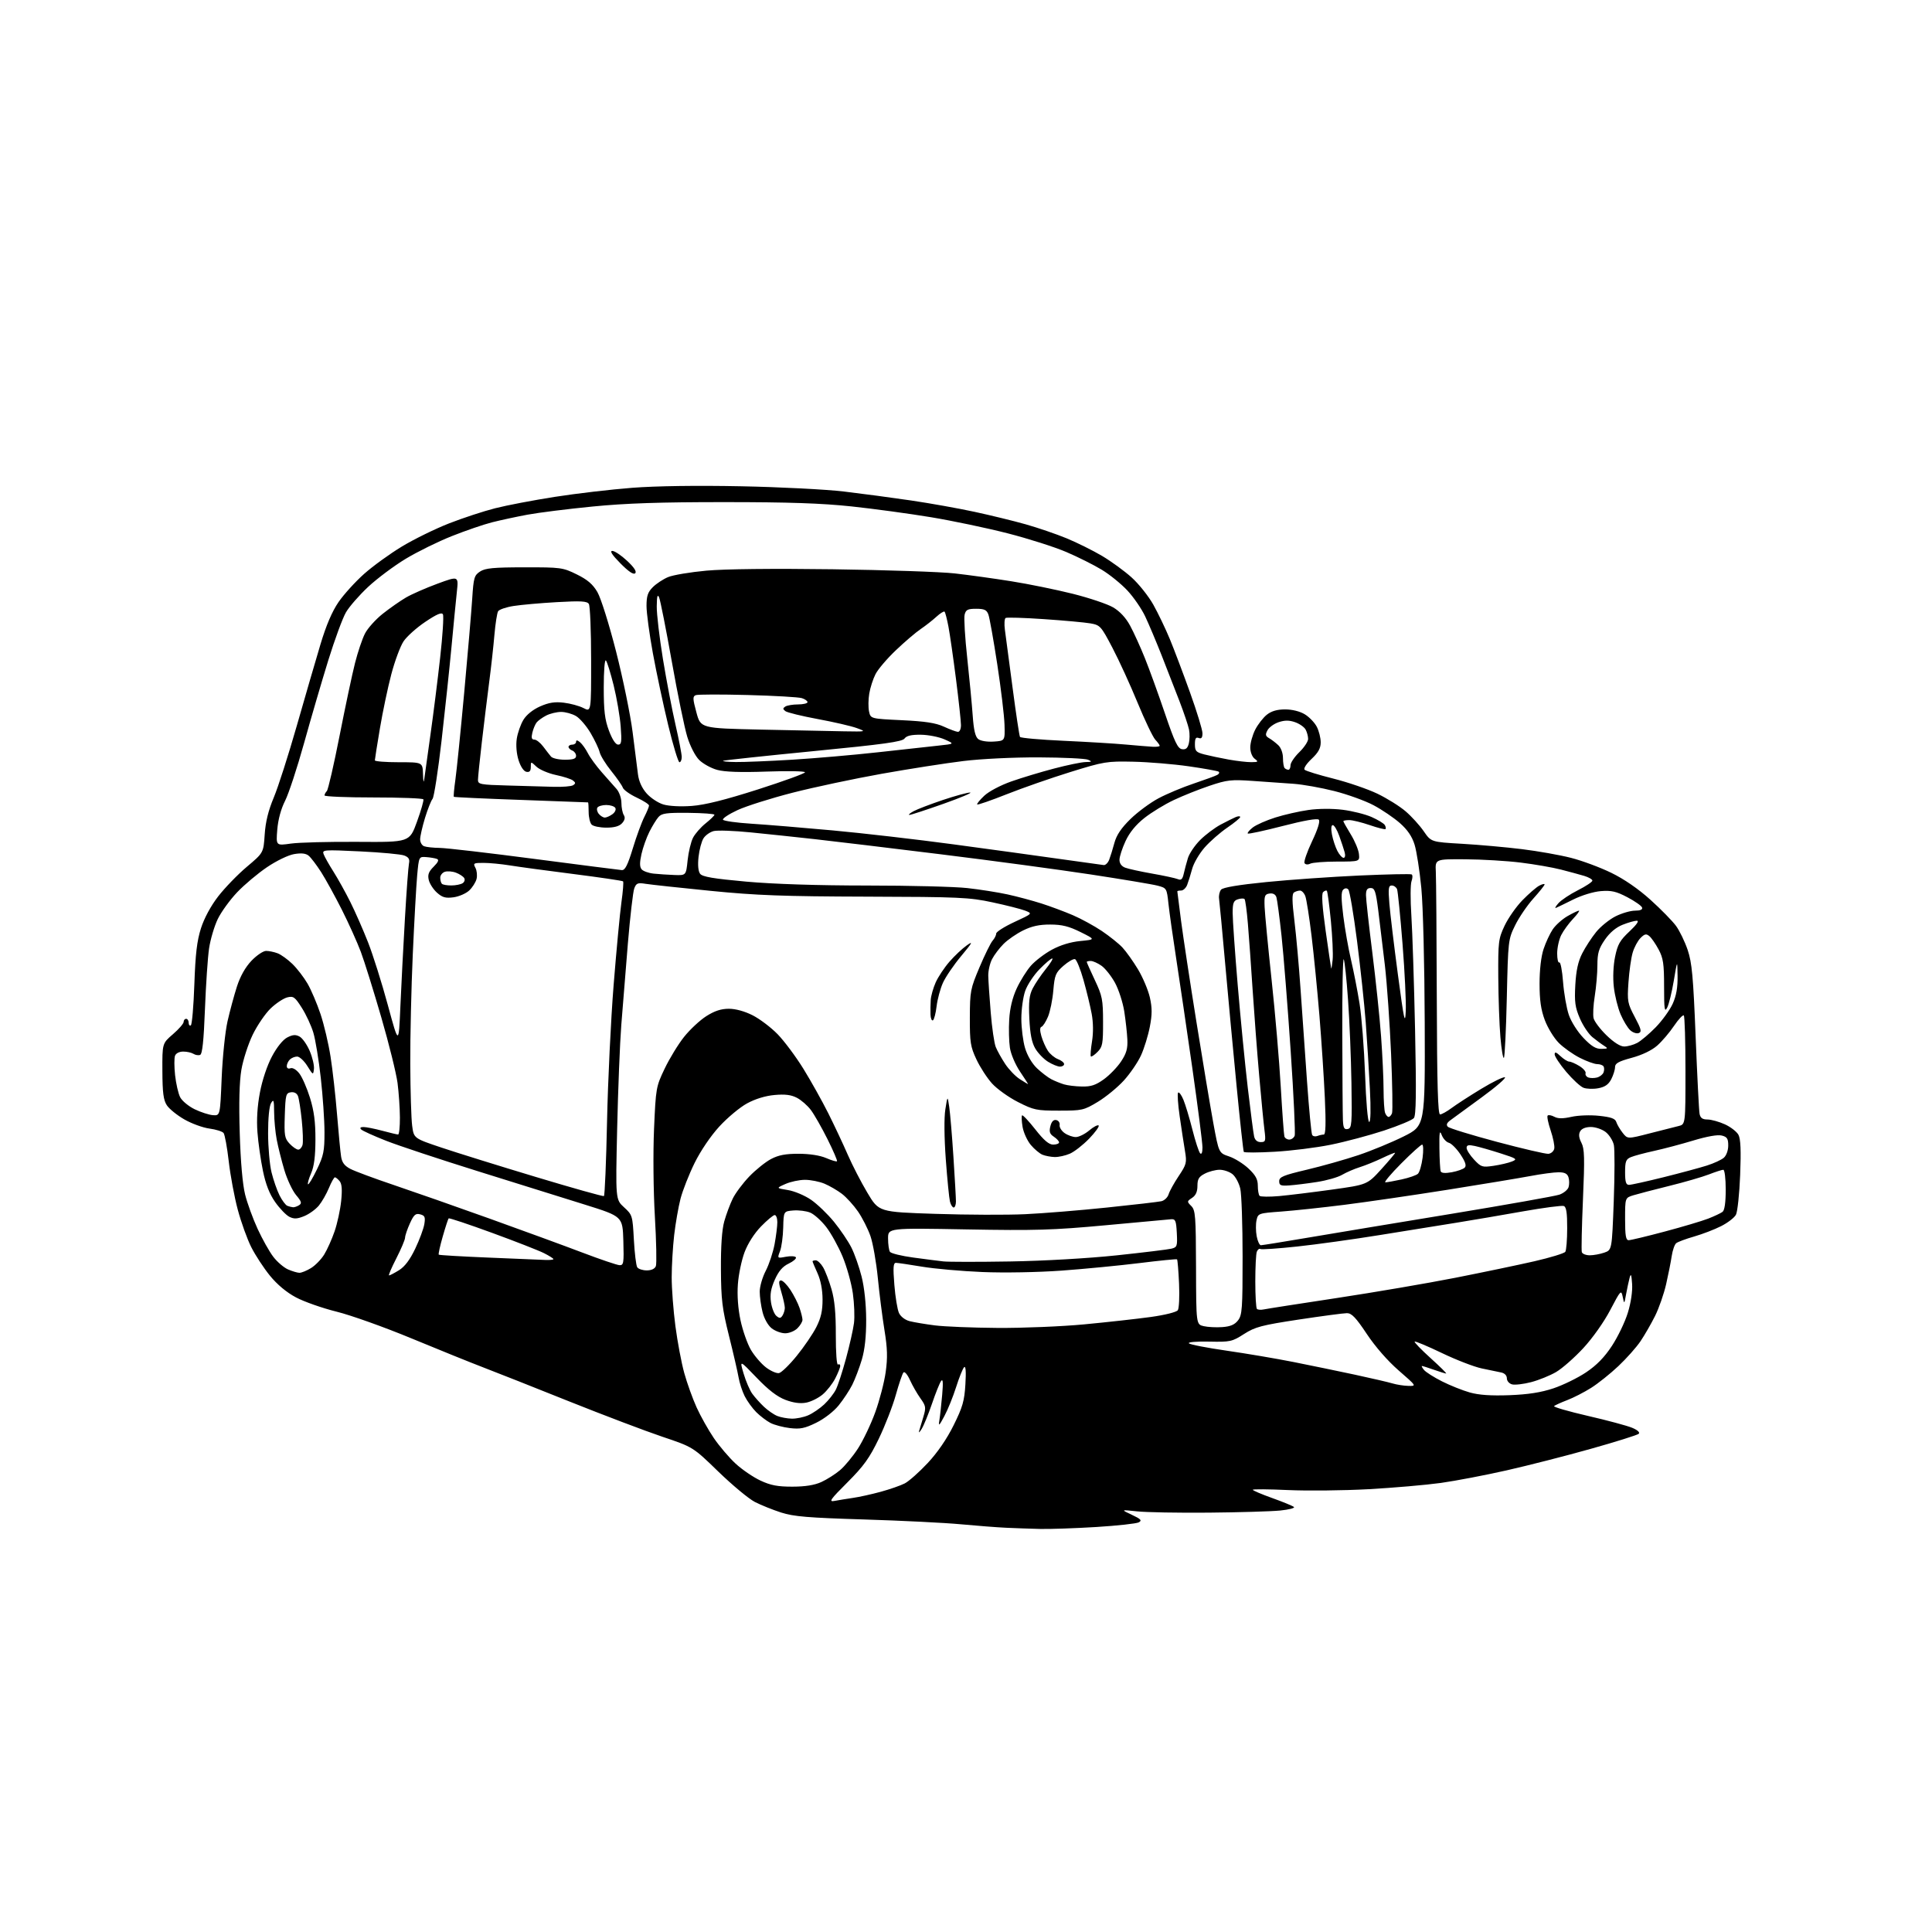<?xml version="1.0" encoding="UTF-8" standalone="no"?>
<svg 
  version="1.1" 
  xmlns="http://www.w3.org/2000/svg" 
  xmlns:xlink="http://www.w3.org/1999/xlink" 
  xmlns:svg="http://www.w3.org/2000/svg"
  xmlns:rdf="http://www.w3.org/1999/02/22-rdf-syntax-ns#"
  xmlns:cc="http://creativecommons.org/ns#"
  xmlns:dc="http://purl.org/dc/elements/1.1/"
  viewBox="0 0 768 768"
  width="768"
  height="768"
>
<style>svg {background-color: white; }</style>"
<path stroke="none" fill="black" fill-rule="evenodd" d="M413.50,607.78C409.65,607.69 403.57,607.48 400.00,607.31C396.43,607.15 388.32,606.52 382.00,605.93C375.68,605.33 358.35,604.47 343.50,604.01C321.12,603.33 315.47,602.85 310.50,601.25C307.20,600.19 302.51,598.30 300.07,597.05C297.64,595.80 291.12,590.38 285.57,585.01C275.50,575.23 275.50,575.23 263.28,571.12C256.57,568.86 239.92,562.54 226.28,557.09C212.65,551.63 197.33,545.56 192.22,543.61C187.12,541.66 174.19,536.43 163.49,532.00C152.79,527.56 139.41,522.79 133.77,521.40C128.13,520.00 120.87,517.45 117.65,515.73C113.90,513.74 110.18,510.63 107.31,507.11C104.85,504.09 101.51,498.99 99.89,495.78C98.27,492.58 95.86,485.87 94.52,480.88C93.18,475.89 91.57,467.23 90.93,461.65C90.29,456.07 89.36,450.99 88.87,450.38C88.37,449.76 85.84,448.97 83.23,448.62C80.63,448.27 76.14,446.63 73.27,444.98C70.39,443.33 67.26,440.80 66.32,439.36C64.97,437.30 64.59,434.39 64.55,425.75C64.50,414.77 64.50,414.77 68.75,411.11C71.09,409.09 73.00,406.90 73.00,406.22C73.00,405.55 73.45,405.00 74.00,405.00C74.55,405.00 75.00,405.70 75.00,406.56C75.00,407.42 75.39,407.88 75.86,407.59C76.33,407.30 76.96,399.96 77.26,391.28C77.68,379.20 78.30,373.98 79.89,369.00C81.17,365.00 83.80,360.12 86.74,356.32C89.36,352.93 94.48,347.64 98.12,344.57C104.74,338.99 104.74,338.99 105.22,331.74C105.55,326.72 106.66,322.20 108.84,317.00C110.57,312.88 114.68,300.05 117.98,288.50C121.28,276.95 125.51,262.40 127.38,256.17C129.67,248.53 132.02,243.04 134.59,239.31C136.68,236.27 141.25,231.24 144.73,228.14C148.21,225.04 154.99,220.13 159.78,217.24C164.58,214.34 173.00,210.21 178.50,208.06C184.00,205.91 192.25,203.20 196.83,202.04C201.40,200.87 212.11,198.83 220.62,197.50C229.12,196.17 242.93,194.55 251.29,193.91C260.75,193.18 277.09,192.95 294.50,193.30C309.90,193.60 328.35,194.54 335.50,195.39C342.65,196.24 354.66,197.84 362.19,198.95C369.71,200.06 381.06,202.09 387.40,203.46C393.75,204.83 402.89,207.06 407.72,208.42C412.55,209.79 419.88,212.29 424.00,213.99C428.12,215.69 434.46,218.84 438.08,220.98C441.70,223.13 446.99,226.98 449.83,229.54C452.68,232.10 456.57,236.99 458.48,240.40C460.39,243.81 463.33,249.95 465.03,254.05C466.72,258.15 470.33,267.69 473.05,275.27C475.77,282.84 478.00,290.13 478.00,291.48C478.00,293.25 477.58,293.78 476.50,293.36C475.37,292.93 475.00,293.54 475.00,295.85C475.00,298.56 475.44,299.04 478.75,299.90C480.81,300.43 485.17,301.35 488.43,301.94C491.70,302.52 495.75,302.99 497.43,302.97C500.20,302.94 500.33,302.81 498.75,301.61C497.73,300.83 497.00,298.96 497.00,297.10C497.00,295.35 497.89,292.18 498.97,290.05C500.06,287.93 502.14,285.25 503.61,284.09C505.44,282.65 507.71,282.00 510.88,282.00C513.70,282.01 516.75,282.77 518.70,283.96C520.46,285.03 522.60,287.26 523.45,288.91C524.30,290.55 525.00,293.33 525.00,295.08C525.00,297.45 524.06,299.15 521.36,301.69C519.27,303.67 518.10,305.49 518.61,305.99C519.10,306.47 524.23,308.05 530.00,309.50C535.77,310.95 543.65,313.65 547.50,315.49C551.35,317.34 556.42,320.50 558.76,322.52C561.11,324.53 564.35,328.10 565.96,330.44C568.90,334.71 568.90,334.71 581.20,335.42C587.96,335.81 598.67,336.77 605.00,337.55C611.33,338.33 620.10,339.88 624.50,341.01C628.90,342.13 636.11,344.81 640.51,346.96C645.61,349.44 651.28,353.35 656.08,357.68C660.24,361.43 664.81,366.10 666.24,368.05C667.67,370.01 669.76,374.32 670.88,377.63C672.58,382.70 673.09,388.19 674.04,412.08C674.66,427.71 675.37,441.51 675.60,442.75C675.93,444.42 676.74,445.01 678.77,445.02C680.27,445.03 683.38,445.90 685.67,446.94C687.96,447.98 690.39,449.86 691.06,451.11C691.93,452.74 692.13,457.29 691.74,467.08C691.44,474.60 690.69,481.72 690.06,482.88C689.44,484.05 686.79,486.09 684.17,487.41C681.56,488.74 676.73,490.59 673.46,491.53C670.18,492.47 666.97,493.66 666.33,494.18C665.68,494.69 664.88,497.00 664.53,499.31C664.19,501.61 663.19,506.65 662.31,510.50C661.43,514.35 659.45,520.04 657.90,523.14C656.35,526.24 653.76,530.74 652.13,533.15C650.51,535.56 646.55,540.01 643.34,543.04C640.13,546.07 635.25,549.97 632.50,551.70C629.75,553.43 625.48,555.63 623.00,556.57C620.52,557.52 618.17,558.59 617.76,558.94C617.36,559.28 623.37,561.03 631.12,562.82C638.88,564.60 646.82,566.74 648.79,567.56C650.94,568.45 651.99,569.40 651.43,569.95C650.92,570.44 642.36,573.13 632.42,575.92C622.48,578.72 607.40,582.57 598.92,584.49C590.44,586.41 578.66,588.66 572.75,589.49C566.83,590.31 553.88,591.43 543.96,591.98C534.04,592.52 519.64,592.67 511.96,592.32C504.28,591.97 498.00,591.92 498.00,592.21C498.00,592.50 501.49,593.98 505.75,595.51C510.01,597.03 513.89,598.63 514.36,599.05C514.83,599.47 512.36,600.11 508.86,600.46C505.36,600.81 492.60,601.19 480.50,601.30C468.40,601.41 455.57,601.18 452.00,600.79C445.50,600.09 445.50,600.09 449.92,602.16C453.54,603.85 454.05,604.39 452.70,605.15C451.80,605.65 444.18,606.49 435.78,607.01C427.38,607.52 417.35,607.87 413.50,607.78zM331.73,596.64C333.25,596.35 336.52,595.81 339.00,595.45C341.48,595.10 346.47,594.00 350.09,593.01C353.72,592.02 358.03,590.52 359.67,589.67C361.31,588.82 365.40,585.19 368.76,581.60C372.68,577.41 376.38,572.02 379.08,566.56C382.66,559.35 383.37,556.88 383.76,550.28C384.07,545.15 383.89,542.84 383.24,543.50C382.70,544.05 381.26,547.62 380.06,551.42C378.85,555.23 376.76,560.41 375.40,562.92C373.26,566.93 373.01,567.12 373.43,564.50C373.70,562.85 374.19,558.35 374.53,554.50C374.96,549.47 374.84,547.92 374.08,549.00C373.50,549.83 371.88,553.88 370.48,558.00C369.07,562.12 367.24,566.62 366.39,568.00C365.55,569.38 365.09,569.76 365.36,568.85C365.63,567.95 366.40,565.40 367.06,563.19C368.16,559.52 368.06,558.89 365.88,555.85C364.57,554.02 362.70,550.75 361.72,548.59C360.73,546.39 359.59,545.06 359.14,545.58C358.69,546.09 357.33,550.10 356.10,554.50C354.88,558.90 351.83,566.74 349.34,571.91C345.62,579.62 343.36,582.76 336.88,589.25C330.04,596.08 329.33,597.10 331.73,596.64zM315.00,590.97C320.11,590.96 323.78,590.37 326.50,589.13C328.70,588.13 332.04,586.01 333.92,584.42C335.81,582.83 339.03,578.93 341.09,575.75C343.14,572.56 346.23,566.09 347.94,561.35C349.65,556.61 351.52,549.43 352.08,545.39C352.87,539.67 352.77,535.99 351.59,528.77C350.76,523.67 349.57,514.33 348.95,508.00C348.32,501.68 347.00,494.17 346.01,491.33C345.02,488.49 342.80,484.12 341.08,481.61C339.35,479.11 336.47,475.94 334.67,474.56C332.87,473.19 329.74,471.37 327.73,470.53C325.71,469.69 322.24,469.00 320.00,469.00C317.76,469.00 314.26,469.74 312.22,470.65C308.50,472.30 308.50,472.30 313.19,473.06C315.78,473.48 319.90,475.21 322.40,476.93C324.89,478.64 329.00,482.60 331.54,485.71C334.08,488.83 337.19,493.43 338.45,495.94C339.71,498.45 341.54,503.65 342.51,507.50C343.59,511.79 344.29,518.38 344.32,524.50C344.34,531.26 343.78,536.44 342.59,540.47C341.61,543.75 339.90,548.25 338.79,550.47C337.67,552.69 335.23,556.38 333.37,558.68C331.41,561.10 327.64,564.01 324.45,565.57C319.89,567.80 318.07,568.17 314.02,567.69C311.32,567.37 307.84,566.45 306.28,565.65C304.73,564.84 302.19,562.91 300.63,561.36C299.07,559.80 297.01,556.95 296.03,555.01C295.06,553.08 293.96,549.70 293.59,547.50C293.21,545.30 291.50,537.88 289.78,531.00C287.07,520.13 286.65,516.67 286.58,504.50C286.53,495.27 286.98,488.80 287.91,485.50C288.68,482.75 290.19,478.70 291.26,476.50C292.33,474.30 295.30,470.33 297.85,467.67C300.41,465.01 304.30,461.89 306.50,460.73C309.48,459.16 312.29,458.63 317.50,458.64C321.83,458.65 325.99,459.30 328.40,460.34C330.55,461.27 332.49,461.84 332.72,461.62C332.94,461.39 331.25,457.45 328.95,452.85C326.66,448.26 323.68,443.04 322.34,441.25C321.00,439.46 318.49,437.27 316.76,436.38C314.49,435.20 312.05,434.90 307.89,435.28C304.27,435.60 300.22,436.84 296.96,438.62C294.11,440.17 289.16,444.30 285.96,447.79C282.51,451.55 278.51,457.45 276.11,462.31C273.89,466.82 271.38,473.20 270.52,476.50C269.67,479.80 268.53,486.32 267.99,491.00C267.46,495.68 267.01,503.19 267.01,507.70C267.00,512.21 267.67,520.98 268.49,527.20C269.31,533.41 270.89,541.80 272.01,545.83C273.13,549.86 275.34,555.99 276.91,559.46C278.48,562.93 281.56,568.41 283.75,571.64C285.94,574.86 289.85,579.45 292.42,581.82C295.00,584.20 299.45,587.23 302.31,588.56C306.36,590.45 309.15,590.98 315.00,590.97zM314.78,563.94C316.59,563.97 319.51,563.37 321.28,562.60C323.05,561.84 325.92,559.88 327.65,558.26C329.38,556.63 331.45,554.00 332.26,552.40C333.07,550.81 334.89,545.23 336.31,540.00C337.73,534.77 339.15,528.46 339.47,525.97C339.79,523.48 339.59,518.15 339.02,514.13C338.45,510.11 336.61,503.52 334.94,499.50C333.26,495.48 330.32,490.17 328.39,487.69C326.46,485.22 323.62,482.67 322.07,482.03C320.52,481.39 317.51,481.01 315.38,481.18C311.50,481.50 311.50,481.50 311.34,488.00C311.25,491.57 310.68,495.79 310.07,497.36C308.96,500.23 308.96,500.23 312.40,499.58C314.30,499.23 316.08,499.33 316.38,499.80C316.67,500.28 315.39,501.40 313.53,502.29C311.11,503.44 309.52,505.28 308.00,508.70C306.42,512.27 306.03,514.57 306.48,517.67C306.82,519.96 307.79,522.41 308.63,523.10C309.87,524.14 310.32,524.10 311.06,522.94C311.56,522.15 311.98,520.78 311.98,519.91C311.99,519.03 311.37,516.22 310.60,513.66C309.49,509.96 309.46,509.00 310.46,509.00C311.16,509.00 312.84,510.69 314.20,512.75C315.55,514.81 317.19,518.03 317.83,519.90C318.47,521.77 319.00,523.91 319.00,524.65C319.00,525.39 318.10,526.90 317.00,528.00C315.90,529.10 313.71,530.00 312.13,530.00C310.56,530.00 308.14,529.11 306.76,528.03C305.29,526.87 303.78,524.20 303.13,521.58C302.51,519.13 302.00,515.46 302.00,513.44C302.00,511.42 303.08,507.68 304.41,505.14C305.73,502.59 307.30,497.84 307.91,494.58C308.51,491.33 309.00,487.39 309.00,485.83C309.00,484.27 308.53,483.00 307.96,483.00C307.39,483.00 304.94,485.04 302.52,487.53C299.85,490.28 297.28,494.30 295.97,497.78C294.79,500.93 293.59,506.65 293.32,510.50C292.99,514.94 293.38,520.20 294.37,524.86C295.23,528.91 297.09,534.18 298.49,536.58C299.90,538.97 302.59,542.11 304.47,543.55C306.36,544.99 308.69,546.01 309.66,545.83C310.62,545.64 313.80,542.57 316.70,538.99C319.61,535.42 323.12,530.27 324.50,527.55C326.36,523.87 326.99,521.06 326.98,516.55C326.96,512.70 326.24,508.92 324.98,506.14C323.89,503.74 323.00,501.61 323.00,501.39C323.00,501.18 323.58,501.00 324.28,501.00C324.99,501.00 326.30,502.24 327.19,503.75C328.08,505.26 329.59,509.19 330.54,512.48C331.78,516.74 332.27,521.99 332.25,530.72C332.23,537.62 332.61,542.74 333.11,542.43C333.60,542.13 334.00,542.38 334.00,542.98C334.00,543.59 333.12,545.81 332.04,547.91C330.97,550.02 328.70,552.91 327.01,554.33C325.32,555.76 322.36,557.22 320.43,557.58C318.08,558.02 315.35,557.65 312.21,556.46C308.94,555.22 305.43,552.52 300.74,547.62C293.98,540.57 293.98,540.57 295.60,546.03C296.49,549.04 298.03,552.62 299.02,554.00C300.01,555.38 302.10,557.71 303.66,559.19C305.22,560.67 307.62,562.33 309.00,562.88C310.38,563.43 312.98,563.90 314.78,563.94zM600.00,554.61C607.46,554.32 612.52,553.54 617.49,551.89C621.33,550.61 627.18,547.75 630.49,545.53C634.69,542.72 637.79,539.54 640.77,535.00C643.12,531.42 645.96,525.52 647.08,521.87C648.32,517.84 648.99,513.34 648.79,510.37C648.52,506.56 648.31,506.04 647.78,508.00C647.42,509.38 646.79,512.30 646.39,514.50C645.67,518.49 645.67,518.49 645.05,515.50C644.45,512.63 644.24,512.85 640.10,520.75C637.60,525.53 633.09,531.90 629.38,535.91C625.86,539.71 621.00,543.98 618.58,545.40C616.16,546.82 611.70,548.62 608.66,549.42C605.63,550.21 602.22,550.61 601.07,550.31C599.91,550.00 599.00,548.95 599.00,547.90C599.00,546.77 598.11,545.86 596.75,545.58C595.51,545.32 592.02,544.60 589.00,543.97C585.98,543.33 578.84,540.58 573.15,537.84C567.46,535.11 562.60,533.07 562.35,533.31C562.11,533.56 564.96,536.51 568.69,539.88C572.42,543.25 575.20,546.00 574.86,546.00C574.53,546.00 572.34,545.33 570.00,544.50C567.66,543.67 565.53,543.00 565.25,543.00C564.98,543.00 565.35,543.71 566.07,544.58C566.79,545.45 570.01,547.49 573.21,549.11C576.42,550.73 581.40,552.72 584.27,553.53C587.91,554.55 592.70,554.88 600.00,554.61zM559.82,550.91C563.14,551.00 563.14,551.00 555.99,544.78C551.64,541.00 546.68,535.32 543.33,530.28C539.00,523.78 537.31,522.00 535.44,522.00C534.14,522.00 525.52,523.15 516.30,524.54C501.45,526.80 498.96,527.46 494.52,530.29C489.76,533.34 489.07,533.49 480.62,533.31C475.52,533.21 472.11,533.50 472.61,534.00C473.10,534.49 479.86,535.80 487.64,536.92C495.41,538.04 507.34,540.06 514.14,541.41C520.94,542.76 531.90,545.03 538.50,546.44C545.10,547.86 551.85,549.43 553.50,549.92C555.15,550.42 557.99,550.87 559.82,550.91zM396.56,527.87C406.50,527.94 422.02,527.30 431.06,526.45C440.10,525.59 451.95,524.28 457.39,523.53C463.09,522.74 467.67,521.59 468.20,520.83C468.70,520.10 468.92,515.32 468.69,510.22C468.46,505.12 468.10,500.79 467.89,500.61C467.67,500.43 460.98,501.10 453.00,502.09C445.02,503.08 431.07,504.43 422.00,505.09C412.52,505.77 399.11,506.01 390.50,505.65C382.25,505.31 371.45,504.35 366.50,503.52C361.55,502.69 356.90,502.01 356.16,502.00C355.09,502.00 354.96,503.76 355.52,510.75C355.90,515.56 356.73,520.60 357.36,521.94C358.02,523.37 359.79,524.72 361.59,525.18C363.29,525.62 367.79,526.37 371.59,526.86C375.39,527.35 386.63,527.80 396.56,527.87zM485.92,527.54C489.13,527.30 490.83,526.57 492.15,524.85C493.77,522.74 493.96,520.17 493.95,499.50C493.95,486.85 493.54,474.70 493.03,472.50C492.52,470.30 491.13,467.71 489.94,466.75C488.75,465.79 486.46,465.00 484.84,465.00C483.22,465.00 480.57,465.69 478.95,466.53C476.57,467.75 476.00,468.70 476.00,471.40C476.00,473.72 475.34,475.20 473.87,476.17C471.80,477.54 471.79,477.65 473.55,479.41C475.20,481.06 475.38,483.36 475.44,503.85C475.50,526.48 475.50,526.48 478.50,527.17C480.15,527.55 483.49,527.72 485.92,527.54zM502.40,520.51C503.55,520.26 516.65,518.22 531.50,515.97C546.35,513.72 567.50,510.10 578.50,507.94C589.50,505.77 603.67,502.81 610.00,501.36C616.33,499.90 621.83,498.22 622.23,497.61C622.64,497.00 622.98,492.77 622.98,488.22C623.00,482.14 622.64,479.80 621.64,479.41C620.89,479.13 613.58,480.09 605.39,481.54C597.20,483.00 585.33,485.02 579.00,486.04C572.67,487.05 558.95,489.26 548.50,490.95C538.05,492.64 523.27,494.70 515.65,495.51C508.04,496.33 501.45,496.78 501.01,496.50C500.57,496.23 499.94,496.72 499.60,497.59C499.27,498.45 499.00,503.78 499.00,509.42C499.00,515.05 499.29,519.96 499.65,520.32C500.01,520.67 501.24,520.76 502.40,520.51zM154.66,507.00C154.99,507.00 156.77,506.07 158.61,504.93C160.89,503.52 162.95,500.79 165.05,496.39C166.75,492.84 168.38,488.43 168.68,486.61C169.13,483.80 168.88,483.20 167.03,482.72C165.20,482.24 164.52,482.85 162.94,486.32C161.90,488.62 161.03,491.18 161.02,492.00C161.00,492.82 159.43,496.54 157.53,500.25C155.62,503.96 154.33,507.00 154.66,507.00zM119.00,505.96C119.83,505.98 121.90,505.14 123.60,504.10C125.31,503.06 127.68,500.63 128.87,498.70C130.06,496.78 131.92,492.63 133.00,489.49C134.08,486.35 135.26,480.92 135.62,477.41C136.08,472.91 135.90,470.59 135.01,469.52C134.32,468.68 133.47,468.00 133.13,468.00C132.78,468.01 131.71,469.92 130.75,472.25C129.78,474.59 127.98,477.73 126.75,479.23C125.51,480.73 122.90,482.62 120.94,483.42C118.11,484.57 116.89,484.63 115.01,483.69C113.72,483.03 111.19,480.41 109.39,477.85C107.13,474.64 105.62,470.79 104.52,465.42C103.63,461.15 102.65,454.24 102.34,450.08C101.96,445.09 102.29,439.68 103.33,434.24C104.25,429.36 106.21,423.50 108.12,419.93C110.07,416.26 112.47,413.29 114.18,412.41C116.34,411.29 117.51,411.20 119.07,412.04C120.21,412.65 122.02,415.22 123.11,417.76C124.20,420.31 124.96,423.54 124.80,424.94C124.51,427.43 124.44,427.40 122.17,423.75C120.89,421.69 119.06,420.00 118.12,420.00C117.17,420.00 115.86,420.54 115.20,421.20C114.54,421.86 114.00,423.03 114.00,423.81C114.00,424.63 114.61,424.98 115.46,424.65C116.32,424.32 117.78,425.17 118.98,426.71C120.11,428.14 122.02,432.51 123.23,436.41C124.84,441.63 125.41,446.00 125.39,453.00C125.37,459.69 124.86,463.66 123.67,466.40C122.74,468.55 122.18,470.52 122.44,470.77C122.69,471.03 124.27,468.40 125.95,464.94C128.63,459.42 129.00,457.60 128.99,450.07C128.99,445.36 128.32,435.65 127.52,428.50C126.72,421.35 125.39,413.25 124.56,410.50C123.74,407.75 121.69,403.32 119.99,400.65C117.24,396.31 116.64,395.87 114.21,396.47C112.72,396.84 109.76,398.79 107.63,400.82C105.51,402.84 102.28,407.56 100.46,411.30C98.65,415.04 96.62,421.33 95.95,425.27C95.15,430.03 94.93,438.50 95.30,450.47C95.64,461.79 96.44,470.86 97.43,474.83C98.30,478.31 100.55,484.48 102.42,488.53C104.29,492.59 107.09,497.57 108.64,499.60C110.19,501.63 112.82,503.88 114.48,504.61C116.14,505.33 118.17,505.94 119.00,505.96zM257.09,505.00C258.97,505.00 260.30,504.37 260.72,503.29C261.08,502.35 260.90,493.47 260.32,483.54C259.72,473.26 259.58,458.33 259.99,448.81C260.70,432.49 260.79,431.97 264.21,424.81C266.13,420.79 269.60,415.10 271.93,412.18C274.26,409.25 278.24,405.54 280.78,403.93C284.05,401.85 286.65,401.00 289.73,401.00C292.42,401.00 296.02,401.99 299.19,403.60C302.01,405.03 306.48,408.41 309.11,411.11C311.74,413.81 316.36,420.00 319.37,424.87C322.37,429.73 326.84,437.72 329.29,442.61C331.73,447.50 335.20,454.88 336.99,459.00C338.78,463.12 342.29,469.94 344.80,474.14C349.35,481.79 349.35,481.79 371.93,482.53C384.34,482.94 400.35,483.00 407.50,482.66C414.65,482.33 429.27,481.14 440.00,480.02C450.73,478.91 460.48,477.77 461.68,477.50C462.88,477.22 464.17,475.98 464.54,474.75C464.91,473.51 466.71,470.25 468.55,467.50C471.67,462.83 471.83,462.17 471.04,457.50C470.58,454.75 469.63,448.56 468.94,443.75C468.24,438.93 467.97,434.70 468.32,434.34C468.68,433.98 469.62,435.24 470.41,437.13C471.20,439.02 472.82,444.38 474.00,449.04C475.18,453.69 476.56,457.93 477.07,458.45C477.65,459.04 478.00,458.15 478.00,456.12C478.00,454.32 476.19,440.17 473.98,424.67C471.76,409.18 468.87,389.52 467.55,381.00C466.23,372.48 464.85,362.69 464.48,359.26C463.82,353.11 463.76,353.01 460.15,352.06C458.14,351.53 446.15,349.53 433.50,347.60C420.85,345.68 394.07,342.07 374.00,339.60C353.93,337.12 331.43,334.42 324.00,333.59C316.57,332.76 305.08,331.55 298.45,330.89C291.82,330.22 285.19,329.99 283.71,330.36C282.24,330.73 280.40,332.04 279.63,333.27C278.87,334.49 277.99,337.81 277.68,340.64C277.32,343.90 277.56,346.36 278.31,347.35C279.22,348.54 283.57,349.28 296.63,350.46C307.54,351.44 324.96,352.00 344.63,352.01C361.61,352.01 379.55,352.47 384.50,353.02C389.45,353.57 396.65,354.70 400.50,355.54C404.35,356.38 410.43,358.01 414.00,359.15C417.57,360.29 423.20,362.39 426.50,363.81C429.80,365.23 434.98,368.06 438.00,370.09C441.02,372.13 444.71,375.07 446.18,376.64C447.66,378.22 450.45,382.14 452.39,385.36C454.32,388.59 456.44,393.62 457.10,396.55C458.02,400.68 458.02,403.27 457.07,408.18C456.40,411.66 454.83,416.75 453.58,419.50C452.33,422.25 449.26,426.75 446.76,429.50C444.26,432.25 439.60,436.07 436.40,438.00C430.83,441.35 430.18,441.50 420.99,441.50C412.06,441.50 410.95,441.27 404.67,438.08C400.96,436.20 396.32,432.88 394.35,430.70C392.38,428.52 389.58,424.21 388.14,421.12C385.78,416.10 385.50,414.34 385.53,404.50C385.57,394.04 385.75,393.06 389.37,384.50C391.46,379.55 393.81,374.79 394.59,373.92C395.36,373.05 396.00,371.79 396.00,371.11C396.00,370.43 399.26,368.36 403.25,366.51C410.50,363.15 410.50,363.15 407.50,361.99C405.85,361.35 400.00,359.86 394.50,358.69C385.29,356.71 381.33,356.54 344.50,356.43C311.38,356.33 300.72,355.94 282.50,354.13C270.40,352.93 258.82,351.67 256.77,351.35C253.49,350.82 252.94,351.04 252.13,353.16C251.63,354.48 250.49,364.33 249.59,375.03C248.70,385.74 247.52,400.35 246.97,407.50C246.42,414.65 245.68,433.17 245.33,448.67C244.69,476.83 244.69,476.83 248.07,479.92C251.37,482.93 251.46,483.23 251.97,492.75C252.26,498.11 252.86,503.06 253.31,503.75C253.75,504.44 255.46,505.00 257.09,505.00zM246.29,502.93C247.90,502.99 248.05,502.07 247.79,493.28C247.50,483.56 247.50,483.56 232.50,478.86C224.25,476.27 205.12,470.30 190.00,465.59C174.88,460.87 158.46,455.43 153.53,453.49C148.60,451.55 144.12,449.52 143.58,448.98C142.94,448.34 143.27,448.00 144.55,448.01C145.62,448.02 148.97,448.69 152.00,449.50C155.03,450.31 157.84,450.98 158.25,450.99C158.66,450.99 158.99,447.96 158.97,444.25C158.95,440.54 158.53,434.35 158.03,430.50C157.52,426.65 154.62,414.90 151.56,404.39C148.51,393.88 144.86,382.18 143.44,378.39C142.02,374.60 138.63,367.07 135.90,361.65C133.17,356.24 129.45,349.49 127.64,346.65C125.82,343.82 123.60,340.90 122.70,340.16C121.57,339.22 119.81,339.03 116.95,339.51C114.61,339.90 109.95,342.15 106.16,344.71C102.50,347.18 97.15,351.67 94.29,354.68C91.42,357.69 87.95,362.48 86.57,365.32C85.20,368.17 83.64,373.43 83.11,377.00C82.58,380.57 81.85,391.46 81.47,401.18C80.99,413.77 80.43,419.00 79.55,419.34C78.87,419.60 77.68,419.41 76.91,418.92C76.13,418.43 74.31,418.02 72.86,418.02C71.30,418.01 69.95,418.69 69.58,419.66C69.22,420.58 69.24,424.07 69.60,427.41C69.97,430.76 70.87,434.69 71.61,436.15C72.34,437.60 74.95,439.76 77.39,440.95C79.84,442.13 83.11,443.19 84.67,443.30C87.50,443.50 87.50,443.50 88.12,428.50C88.46,420.25 89.51,410.12 90.44,406.00C91.38,401.88 93.06,395.66 94.18,392.18C95.50,388.08 97.52,384.49 99.95,381.93C102.01,379.77 104.63,378.00 105.78,378.00C106.93,378.00 108.99,378.43 110.36,378.95C111.73,379.47 114.38,381.38 116.25,383.20C118.11,385.01 120.81,388.52 122.25,391.00C123.69,393.48 126.01,398.92 127.41,403.10C128.81,407.28 130.61,414.93 131.41,420.10C132.22,425.27 133.38,435.57 133.98,443.00C134.59,450.43 135.31,457.96 135.59,459.75C135.95,462.13 136.95,463.44 139.29,464.66C141.06,465.58 148.80,468.46 156.50,471.05C164.20,473.65 181.30,479.64 194.50,484.37C207.70,489.11 224.35,495.20 231.50,497.92C238.65,500.64 245.30,502.89 246.29,502.93zM401.50,501.45C414.94,501.23 432.56,500.22 443.90,499.02C454.56,497.89 464.37,496.69 465.69,496.36C467.92,495.80 468.07,495.35 467.80,490.13C467.54,485.20 467.25,484.52 465.50,484.67C464.40,484.76 452.70,485.84 439.50,487.06C418.49,489.00 411.61,489.20 384.25,488.71C353.00,488.14 353.00,488.14 353.02,492.32C353.02,494.62 353.36,497.00 353.77,497.62C354.17,498.23 358.32,499.26 363.00,499.89C367.68,500.52 373.07,501.22 375.00,501.43C376.93,501.65 388.85,501.66 401.50,501.45zM216.75,500.85C218.54,500.93 220.00,500.78 220.00,500.52C220.00,500.26 218.31,499.19 216.25,498.15C214.19,497.11 204.91,493.48 195.63,490.09C186.35,486.69 178.57,484.10 178.35,484.32C178.12,484.55 177.06,487.80 175.99,491.55C174.91,495.30 174.20,498.54 174.41,498.75C174.62,498.95 183.50,499.47 194.14,499.91C204.79,500.34 214.96,500.76 216.75,500.85zM631.96,499.00C633.47,499.00 636.06,498.52 637.73,497.94C640.76,496.89 640.76,496.89 641.49,477.56C641.88,466.93 641.90,456.84 641.53,455.13C641.15,453.42 639.70,451.12 638.29,450.01C636.88,448.91 634.24,448.00 632.41,448.00C630.32,448.00 628.75,448.63 628.14,449.72C627.47,450.91 627.63,452.31 628.64,454.27C629.87,456.65 629.97,460.25 629.25,476.80C628.78,487.64 628.58,497.06 628.80,497.75C629.03,498.44 630.45,499.00 631.96,499.00zM501.22,495.00C501.76,495.00 510.15,493.65 519.85,492.00C529.56,490.35 555.36,486.07 577.18,482.48C599.00,478.88 618.22,475.47 619.89,474.89C621.55,474.31 623.19,472.97 623.53,471.92C623.86,470.86 623.85,469.10 623.50,468.00C623.03,466.53 621.99,466.00 619.54,466.00C617.72,466.00 612.68,466.67 608.36,467.49C604.04,468.30 589.25,470.76 575.50,472.94C561.75,475.12 543.30,477.81 534.50,478.92C525.70,480.03 514.36,481.24 509.30,481.61C500.27,482.27 500.09,482.33 499.49,485.06C499.15,486.58 499.18,489.45 499.55,491.42C499.92,493.39 500.67,495.00 501.22,495.00zM647.43,493.00C648.21,493.00 654.64,491.46 661.72,489.57C668.80,487.69 676.59,485.37 679.04,484.42C681.49,483.46 684.06,482.25 684.75,481.72C685.56,481.09 686.00,478.00 686.00,472.88C686.00,468.49 685.57,465.00 685.04,465.00C684.51,465.00 681.92,465.84 679.29,466.86C676.65,467.88 669.55,469.94 663.50,471.43C657.45,472.93 651.04,474.60 649.25,475.15C646.00,476.16 646.00,476.16 646.00,484.58C646.00,491.21 646.30,493.00 647.43,493.00zM116.50,479.91C117.05,479.94 118.14,479.57 118.91,479.07C120.07,478.34 119.85,477.61 117.69,475.05C116.25,473.33 114.15,468.86 113.03,465.11C111.92,461.37 110.55,455.92 110.00,453.02C109.45,450.11 108.99,445.20 108.97,442.11C108.94,437.31 108.77,436.79 107.75,438.50C107.03,439.70 106.56,444.50 106.57,450.50C106.58,456.00 107.19,462.98 107.93,466.00C108.67,469.02 110.10,473.15 111.11,475.16C112.12,477.17 113.52,479.05 114.22,479.33C114.93,479.61 115.95,479.87 116.50,479.91zM379.11,480.00C378.62,480.00 377.95,478.94 377.62,477.63C377.30,476.33 376.55,468.80 375.97,460.88C375.34,452.19 375.26,444.33 375.79,441.00C376.66,435.50 376.66,435.50 377.33,440.00C377.70,442.48 378.45,451.40 379.00,459.83C379.55,468.26 380.00,476.25 380.00,477.58C380.00,478.91 379.60,480.00 379.11,480.00zM240.07,475.46C240.41,475.25 240.97,461.90 241.31,445.79C241.65,429.68 242.83,405.25 243.93,391.50C245.03,377.75 246.43,362.97 247.03,358.65C247.64,354.33 247.93,350.60 247.68,350.35C247.43,350.10 238.56,348.79 227.96,347.44C217.36,346.10 205.95,344.55 202.59,344.00C199.24,343.46 194.57,343.01 192.21,343.01C188.25,343.00 188.01,343.15 188.99,344.98C189.57,346.07 189.77,348.05 189.44,349.38C189.10,350.72 187.79,352.79 186.51,353.99C185.24,355.18 182.43,356.40 180.28,356.69C177.12,357.11 175.85,356.76 173.72,354.86C172.26,353.56 170.79,351.29 170.44,349.80C169.95,347.71 170.39,346.51 172.39,344.52C174.23,342.68 174.60,341.78 173.67,341.43C172.95,341.15 171.05,340.83 169.44,340.71C166.52,340.50 166.52,340.50 165.83,348.00C165.46,352.12 164.67,366.30 164.08,379.50C163.49,392.70 163.04,412.27 163.09,423.00C163.14,433.73 163.47,444.75 163.84,447.50C164.50,452.50 164.50,452.50 175.50,456.19C181.55,458.22 198.42,463.47 212.98,467.85C227.54,472.24 239.74,475.66 240.07,475.46zM508.46,475.46C512.33,475.11 521.80,473.95 529.50,472.88C543.50,470.93 543.50,470.93 549.15,464.72C552.25,461.30 554.69,458.39 554.57,458.26C554.45,458.12 552.13,459.07 549.42,460.37C546.72,461.66 542.70,463.29 540.50,463.98C538.30,464.67 535.15,466.04 533.50,467.01C531.85,467.99 527.35,469.27 523.50,469.86C519.65,470.46 514.70,471.07 512.50,471.22C509.10,471.46 508.50,471.21 508.50,469.54C508.50,467.86 510.11,467.19 519.50,464.97C525.55,463.54 534.77,460.93 540.00,459.18C545.23,457.42 553.33,454.07 558.00,451.74C566.50,447.50 566.50,447.50 566.35,406.50C566.27,383.27 565.68,360.08 565.00,353.00C564.33,346.12 563.13,338.37 562.32,335.77C561.30,332.48 559.51,329.86 556.47,327.18C554.06,325.06 549.37,321.88 546.05,320.11C542.73,318.34 535.71,315.80 530.47,314.47C525.22,313.14 517.90,311.83 514.21,311.57C510.52,311.31 503.23,310.80 498.00,310.43C489.41,309.83 487.77,310.01 480.81,312.36C476.58,313.78 470.17,316.34 466.56,318.05C462.95,319.75 457.70,322.96 454.91,325.17C451.53,327.83 449.01,330.93 447.42,334.34C446.10,337.18 445.02,340.52 445.01,341.77C445.00,343.22 445.82,344.36 447.27,344.91C448.52,345.39 453.35,346.45 458.02,347.27C462.68,348.09 467.27,349.08 468.21,349.47C469.52,350.02 470.06,349.53 470.55,347.34C470.90,345.78 471.64,342.99 472.21,341.13C472.77,339.28 474.96,336.04 477.07,333.93C479.19,331.81 482.85,329.06 485.21,327.80C487.57,326.55 490.29,325.19 491.25,324.79C492.21,324.39 493.00,324.39 493.00,324.78C493.00,325.18 490.69,327.07 487.87,329.00C485.04,330.92 480.99,334.47 478.86,336.89C476.74,339.31 474.50,343.14 473.90,345.39C473.29,347.65 472.40,350.51 471.92,351.75C471.44,352.99 470.36,354.00 469.52,354.00C468.68,354.00 468.00,354.14 468.00,354.31C468.00,354.49 468.67,359.77 469.49,366.06C470.32,372.35 473.04,390.32 475.56,406.00C478.07,421.68 481.11,439.86 482.31,446.42C484.50,458.33 484.50,458.33 488.56,459.69C490.80,460.43 494.29,462.61 496.31,464.52C499.13,467.18 500.00,468.78 500.00,471.33C500.00,473.17 500.32,474.98 500.71,475.37C501.10,475.76 504.58,475.80 508.46,475.46zM647.56,471.00C648.42,471.00 654.60,469.63 661.31,467.96C668.01,466.29 675.75,464.20 678.50,463.33C681.25,462.46 684.29,461.06 685.25,460.22C686.26,459.34 687.00,457.28 687.00,455.36C687.00,452.62 686.55,451.92 684.41,451.39C682.80,450.98 678.56,451.73 673.16,453.36C668.40,454.80 661.35,456.67 657.50,457.51C653.65,458.35 649.49,459.47 648.25,460.00C646.34,460.81 646.00,461.72 646.00,465.98C646.00,469.86 646.35,471.00 647.56,471.00zM550.70,470.00C551.33,470.00 554.24,469.48 557.17,468.84C560.10,468.20 563.02,467.19 563.65,466.59C564.29,465.99 565.12,463.14 565.50,460.25C565.88,457.36 565.80,455.00 565.32,455.00C564.84,455.00 561.10,458.38 557.00,462.50C552.90,466.62 550.07,470.00 550.70,470.00zM577.13,465.98C579.35,465.57 581.65,464.75 582.24,464.16C583.01,463.39 582.54,461.90 580.57,458.92C579.05,456.64 576.98,454.55 575.96,454.28C574.93,454.01 573.64,452.60 573.09,451.15C572.29,449.04 572.10,450.12 572.19,456.50C572.24,460.90 572.47,465.00 572.70,465.61C572.97,466.34 574.47,466.46 577.13,465.98zM593.71,463.43C596.35,463.04 599.62,462.28 601.00,461.72C603.31,460.80 602.97,460.55 596.50,458.48C592.65,457.24 588.04,455.92 586.25,455.54C583.74,455.00 583.00,455.18 583.00,456.31C583.00,457.13 584.33,459.22 585.96,460.96C588.75,463.94 589.22,464.09 593.71,463.43zM419.28,459.94C417.75,459.90 415.56,459.49 414.42,459.03C413.27,458.57 411.18,456.81 409.76,455.13C408.35,453.45 406.88,450.22 406.49,447.97C406.11,445.71 406.02,443.65 406.29,443.38C406.56,443.11 408.92,445.61 411.54,448.94C414.95,453.29 416.96,455.00 418.65,455.00C419.94,455.00 421.00,454.60 421.00,454.12C421.00,453.64 420.06,452.62 418.92,451.86C417.28,450.78 416.99,449.89 417.54,447.69C418.01,445.83 418.79,445.01 419.87,445.24C420.77,445.42 421.38,446.31 421.22,447.21C421.07,448.11 421.96,449.56 423.20,450.42C424.43,451.29 426.44,452.00 427.65,452.00C428.86,452.00 431.25,450.82 432.97,449.38C434.68,447.93 436.37,447.04 436.73,447.40C437.08,447.75 435.38,450.11 432.94,452.64C430.50,455.16 427.05,457.85 425.28,458.61C423.51,459.38 420.81,459.97 419.28,459.94zM506.66,457.84C500.15,458.21 494.64,458.23 494.43,457.89C494.22,457.54 492.93,445.84 491.58,431.88C490.22,417.92 488.17,395.93 487.02,383.00C485.87,370.07 484.78,358.49 484.60,357.25C484.42,356.01 484.78,354.40 485.39,353.66C486.12,352.77 492.27,351.74 503.50,350.62C512.85,349.69 529.48,348.53 540.45,348.03C551.43,347.54 560.75,347.34 561.17,347.60C561.58,347.86 561.55,349.07 561.10,350.29C560.65,351.50 560.62,357.68 561.04,364.00C561.45,370.32 562.11,390.70 562.51,409.27C563.04,434.68 562.92,443.39 562.03,444.46C561.38,445.24 556.05,447.47 550.18,449.41C544.30,451.34 534.77,453.88 529.00,455.05C523.23,456.22 513.17,457.48 506.66,457.84zM615.49,458.66C616.58,458.57 617.64,457.64 617.85,456.58C618.05,455.53 617.40,452.28 616.41,449.36C615.42,446.45 614.88,443.79 615.22,443.45C615.55,443.11 616.75,443.33 617.87,443.93C619.34,444.72 621.27,444.72 624.69,443.96C627.36,443.36 632.19,443.18 635.70,443.56C640.47,444.07 642.07,444.65 642.51,446.03C642.82,447.02 643.96,448.95 645.03,450.32C646.98,452.80 646.98,452.80 655.74,450.54C660.56,449.30 665.74,447.99 667.25,447.62C670.00,446.96 670.00,446.96 670.00,425.65C670.00,413.92 669.70,404.04 669.34,403.67C668.97,403.31 667.22,405.17 665.44,407.81C663.67,410.45 660.65,413.98 658.74,415.66C656.58,417.55 652.75,419.39 648.63,420.50C643.41,421.91 642.00,422.70 642.00,424.20C642.00,425.24 641.32,427.41 640.50,429.00C639.41,431.11 637.99,432.10 635.35,432.59C633.34,432.97 630.68,432.88 629.44,432.39C628.20,431.90 625.12,429.05 622.59,426.06C620.07,423.07 618.00,419.95 618.00,419.14C618.00,418.02 618.58,418.19 620.31,419.83C621.59,421.02 623.15,422.00 623.79,422.00C624.43,422.00 626.24,422.79 627.81,423.75C629.39,424.71 630.50,426.01 630.30,426.63C630.09,427.25 630.57,428.00 631.36,428.31C632.16,428.61 633.72,428.62 634.83,428.33C635.95,428.04 637.12,427.13 637.43,426.31C637.75,425.49 637.75,424.41 637.44,423.91C637.13,423.41 635.99,423.00 634.91,423.00C633.82,423.00 630.71,421.88 628.00,420.50C625.29,419.13 621.52,416.45 619.63,414.56C617.74,412.67 615.25,408.60 614.09,405.52C612.54,401.38 612.00,397.61 612.00,391.00C612.00,385.51 612.61,380.22 613.59,377.28C614.46,374.65 616.10,371.12 617.23,369.44C618.35,367.76 620.99,365.40 623.08,364.19C625.18,362.99 627.23,362.00 627.64,362.00C628.06,362.00 627.00,363.46 625.31,365.25C623.61,367.04 621.50,369.94 620.61,371.70C619.73,373.46 619.00,376.75 619.00,379.01C619.00,381.27 619.38,382.88 619.85,382.59C620.32,382.30 621.00,385.78 621.34,390.32C621.69,394.87 622.72,400.76 623.63,403.42C624.56,406.15 627.10,410.15 629.47,412.62C632.60,415.90 634.39,416.99 636.58,416.94C639.23,416.89 639.33,416.77 637.62,415.69C636.58,415.04 634.50,413.50 633.00,412.27C631.50,411.05 629.25,407.69 628.02,404.82C626.13,400.43 625.84,398.31 626.21,391.55C626.53,385.80 627.31,382.22 628.95,379.00C630.21,376.52 632.70,372.70 634.49,370.49C636.27,368.29 639.76,365.48 642.23,364.24C644.70,363.01 648.17,362.00 649.94,362.00C652.06,362.00 653.03,361.58 652.75,360.76C652.53,360.08 649.90,358.24 646.92,356.67C642.48,354.34 640.57,353.90 636.37,354.23C633.42,354.47 628.76,355.89 625.39,357.57C622.16,359.18 619.07,360.68 618.51,360.90C617.96,361.11 618.40,360.28 619.50,359.04C620.60,357.80 624.09,355.47 627.25,353.88C630.41,352.28 633.00,350.56 633.00,350.06C633.00,349.56 631.54,348.72 629.75,348.18C627.96,347.65 623.80,346.52 620.50,345.67C617.20,344.82 610.00,343.57 604.50,342.89C599.00,342.21 589.10,341.62 582.50,341.58C570.50,341.50 570.50,341.50 570.76,346.50C570.90,349.25 571.08,372.09 571.15,397.25C571.25,431.33 571.58,443.00 572.45,443.00C573.09,443.00 575.16,441.85 577.06,440.44C578.95,439.03 584.22,435.62 588.77,432.86C593.31,430.10 597.57,428.02 598.21,428.24C598.86,428.45 594.69,432.06 588.95,436.25C583.20,440.44 577.60,444.54 576.50,445.35C575.11,446.38 574.82,447.15 575.54,447.90C576.10,448.49 584.88,451.19 595.04,453.90C605.19,456.61 614.40,458.75 615.49,458.66zM118.56,457.00C119.22,457.00 119.99,456.14 120.27,455.09C120.54,454.04 120.40,449.65 119.96,445.34C119.52,441.03 118.84,436.69 118.45,435.70C118.01,434.58 116.94,434.01 115.62,434.20C113.67,434.48 113.48,435.20 113.21,443.39C112.95,451.42 113.13,452.51 115.13,454.64C116.35,455.94 117.89,457.00 118.56,457.00zM501.15,454.00C503.08,454.00 503.21,453.61 502.65,449.25C502.31,446.64 501.36,436.85 500.54,427.50C499.72,418.15 498.55,402.85 497.94,393.50C497.33,384.15 496.49,372.33 496.06,367.23C495.64,362.13 495.04,357.70 494.72,357.39C494.41,357.07 493.22,357.11 492.08,357.48C490.36,358.02 490.00,358.96 490.00,362.91C490.00,365.53 490.90,378.44 492.01,391.59C493.12,404.74 494.92,423.15 496.02,432.50C497.12,441.85 498.25,450.51 498.53,451.75C498.86,453.21 499.78,454.00 501.15,454.00zM512.50,453.00C513.36,453.00 514.33,452.31 514.65,451.47C514.97,450.63 514.26,435.44 513.06,417.72C511.87,400.00 510.23,379.43 509.43,372.00C508.63,364.57 507.71,357.69 507.40,356.69C507.03,355.53 506.06,354.99 504.66,355.19C502.74,355.47 502.52,356.06 502.70,360.50C502.81,363.25 504.07,376.30 505.48,389.50C506.90,402.70 508.54,421.82 509.12,432.00C509.71,442.18 510.36,451.06 510.56,451.75C510.77,452.44 511.64,453.00 512.50,453.00zM523.68,451.57C524.50,451.26 525.65,451.00 526.24,451.00C526.98,451.00 527.11,446.58 526.65,436.54C526.29,428.59 525.32,413.85 524.50,403.79C523.67,393.73 522.26,379.43 521.36,372.00C520.46,364.57 519.35,357.49 518.89,356.25C518.43,355.01 517.48,354.01 516.77,354.02C516.07,354.02 515.00,354.36 514.38,354.77C513.55,355.31 513.60,358.30 514.56,366.11C515.27,371.94 516.36,384.09 516.98,393.11C517.60,402.12 518.76,418.66 519.56,429.86C520.36,441.05 521.28,450.65 521.61,451.17C521.93,451.70 522.87,451.88 523.68,451.57zM535.75,448.80C537.35,448.48 537.48,446.93 537.22,430.48C537.06,420.59 536.46,405.75 535.87,397.50C535.29,389.25 534.52,381.97 534.16,381.32C533.80,380.68 533.53,393.95 533.58,410.82C533.62,427.70 533.73,443.22 533.83,445.32C533.97,448.38 534.35,449.08 535.75,448.80zM544.27,446.00C544.86,446.00 544.97,440.98 544.55,432.75C544.18,425.46 543.44,413.65 542.91,406.50C542.37,399.35 540.81,384.74 539.44,374.02C538.07,363.31 536.51,354.11 535.97,353.57C535.34,352.94 534.61,352.99 533.90,353.70C533.10,354.50 533.13,357.36 533.98,364.15C534.62,369.29 536.00,377.10 537.04,381.50C538.07,385.90 539.61,393.74 540.44,398.93C541.28,404.11 542.26,416.82 542.64,427.18C543.02,438.01 543.72,446.00 544.27,446.00zM552.00,444.00C552.43,444.00 553.04,443.34 553.35,442.53C553.66,441.72 553.49,431.13 552.98,418.98C552.46,406.84 551.35,390.96 550.51,383.70C549.66,376.44 548.47,366.56 547.86,361.75C546.90,354.27 546.47,353.00 544.87,353.00C543.48,353.00 543.00,353.73 543.00,355.85C543.00,357.42 544.13,367.66 545.51,378.60C546.89,389.55 548.46,404.57 549.00,412.00C549.54,419.43 549.99,428.95 549.99,433.17C550.00,437.39 550.27,441.55 550.61,442.42C550.94,443.29 551.57,444.00 552.00,444.00zM430.10,431.91C433.71,431.98 435.59,431.35 438.83,429.01C441.10,427.36 444.18,424.18 445.66,421.93C447.77,418.75 448.32,416.82 448.14,413.17C448.02,410.60 447.46,405.59 446.91,402.04C446.35,398.48 444.70,393.39 443.25,390.71C441.79,388.04 439.38,384.99 437.90,383.93C436.41,382.87 434.47,382.00 433.60,382.00C432.72,382.00 432.00,382.17 432.00,382.39C432.00,382.60 433.45,385.86 435.23,389.64C438.18,395.89 438.47,397.37 438.48,406.22C438.50,414.94 438.27,416.16 436.28,418.16C435.06,419.39 433.86,420.19 433.63,419.94C433.39,419.70 433.60,417.02 434.09,414.00C434.65,410.56 434.60,406.44 433.96,403.00C433.40,399.98 431.94,393.94 430.71,389.58C429.48,385.22 427.96,381.49 427.33,381.28C426.70,381.07 424.64,382.26 422.74,383.92C419.62,386.67 419.24,387.58 418.71,393.72C418.40,397.45 417.44,402.15 416.59,404.16C415.74,406.17 414.59,407.97 414.02,408.16C413.34,408.39 413.32,409.61 413.96,411.87C414.50,413.73 415.64,416.34 416.52,417.67C417.39,419.00 419.21,420.51 420.55,421.02C421.90,421.53 423.00,422.41 423.00,422.98C423.00,423.54 422.27,424.00 421.37,424.00C420.47,424.00 418.33,423.13 416.62,422.07C414.90,421.01 412.62,418.64 411.55,416.82C410.15,414.44 409.48,411.06 409.18,404.92C408.86,398.15 409.14,395.62 410.51,392.92C411.47,391.04 413.80,387.59 415.69,385.25C417.58,382.91 418.75,381.00 418.28,381.00C417.80,381.00 415.54,382.91 413.25,385.25C410.96,387.59 408.39,391.47 407.54,393.88C406.69,396.28 406.00,401.26 406.00,404.94C406.00,408.63 406.66,413.87 407.47,416.60C408.36,419.58 410.25,422.79 412.22,424.66C414.03,426.36 416.60,428.33 417.94,429.02C419.28,429.71 421.53,430.62 422.94,431.05C424.35,431.48 427.57,431.87 430.10,431.91zM408.68,430.98C408.78,430.99 407.35,428.74 405.49,425.99C403.59,423.15 401.83,419.03 401.45,416.49C401.08,414.02 400.95,408.97 401.18,405.25C401.44,400.81 402.45,396.61 404.14,392.95C405.55,389.90 408.09,385.83 409.78,383.90C411.48,381.97 415.23,379.10 418.13,377.53C421.51,375.69 425.57,374.45 429.45,374.07C435.50,373.48 435.50,373.48 429.51,370.50C424.89,368.21 422.15,367.53 417.51,367.52C413.20,367.50 410.15,368.16 406.73,369.85C404.10,371.14 400.60,373.55 398.95,375.21C397.29,376.86 395.23,379.59 394.36,381.27C393.49,382.95 392.81,385.94 392.85,387.91C392.89,389.89 393.33,396.45 393.83,402.50C394.32,408.55 395.22,414.72 395.83,416.21C396.43,417.70 398.12,420.73 399.58,422.94C401.04,425.15 403.64,427.85 405.37,428.96C407.09,430.06 408.58,430.97 408.68,430.98zM597.82,420.51C597.48,420.86 596.85,417.17 596.44,412.32C596.02,407.47 595.64,396.75 595.59,388.50C595.51,374.35 595.65,373.19 598.09,368.00C599.51,364.98 602.70,360.41 605.19,357.86C607.67,355.32 610.67,352.71 611.85,352.08C613.03,351.45 614.00,351.22 614.00,351.57C614.00,351.92 612.00,354.44 609.55,357.16C607.10,359.89 603.83,364.68 602.30,367.81C599.54,373.42 599.49,373.82 598.98,396.69C598.69,409.44 598.17,420.16 597.82,420.51zM645.64,416.00C646.99,416.00 649.31,415.36 650.80,414.58C652.28,413.80 655.61,410.98 658.20,408.33C660.78,405.67 663.81,401.48 664.93,399.00C666.35,395.84 666.93,392.56 666.86,388.00C666.76,381.50 666.76,381.50 665.36,389.84C664.59,394.43 663.41,399.25 662.73,400.54C661.69,402.54 661.50,401.28 661.50,392.20C661.50,383.12 661.17,380.88 659.32,377.43C658.13,375.20 656.47,372.80 655.64,372.12C654.41,371.09 653.77,371.23 652.13,372.87C651.03,373.97 649.62,376.59 649.01,378.69C648.39,380.78 647.64,386.10 647.34,390.50C646.82,398.03 646.97,398.84 649.86,404.29C652.41,409.10 652.68,410.18 651.43,410.66C650.60,410.98 649.08,410.48 648.06,409.55C647.03,408.62 645.29,405.75 644.20,403.18C643.10,400.61 641.90,395.73 641.52,392.33C641.10,388.61 641.30,383.86 642.02,380.33C643.02,375.43 643.94,373.82 647.75,370.25C650.64,367.53 651.69,366.00 650.66,366.00C649.77,366.00 647.21,366.73 644.98,367.62C642.34,368.68 639.89,370.75 637.96,373.55C635.52,377.11 635.00,378.87 634.99,383.68C634.99,386.88 634.51,392.41 633.94,395.96C633.36,399.51 633.16,403.48 633.48,404.78C633.81,406.08 636.12,409.14 638.63,411.57C641.51,414.37 644.09,416.00 645.64,416.00zM159.16,400.00C159.53,391.48 160.34,375.73 160.97,365.00C161.59,354.27 162.32,344.48 162.58,343.23C162.93,341.53 162.45,340.74 160.67,340.07C159.37,339.57 151.47,338.84 143.13,338.44C128.51,337.74 127.98,337.79 128.67,339.61C129.06,340.65 130.81,343.75 132.56,346.50C134.30,349.25 137.31,354.65 139.23,358.50C141.16,362.35 144.34,369.58 146.30,374.57C148.26,379.56 151.81,390.81 154.18,399.57C158.50,415.50 158.50,415.50 159.16,400.00zM558.81,402.00C558.99,398.43 558.41,386.38 557.53,375.24C556.65,364.10 555.67,354.31 555.36,353.49C555.04,352.67 554.09,352.00 553.25,352.00C551.95,352.00 551.80,353.13 552.30,359.25C552.63,363.24 554.16,375.95 555.70,387.50C558.11,405.56 558.54,407.59 558.81,402.00zM370.86,405.59C370.39,405.88 369.95,404.85 369.89,403.31C369.84,401.76 369.87,399.15 369.98,397.50C370.08,395.85 370.98,392.70 371.96,390.50C372.95,388.30 375.41,384.60 377.43,382.28C379.45,379.96 382.54,377.05 384.30,375.81C386.96,373.93 386.58,374.64 382.10,380.02C379.12,383.59 375.84,388.41 374.80,390.75C373.76,393.09 372.64,397.26 372.31,400.03C371.98,402.80 371.33,405.30 370.86,405.59zM529.75,381.50C529.97,379.30 529.65,372.34 529.04,366.04C528.42,359.74 527.71,354.37 527.44,354.11C527.18,353.85 526.51,354.09 525.96,354.64C525.27,355.33 525.61,360.35 526.97,370.05C528.09,377.97 529.08,384.68 529.17,384.97C529.26,385.26 529.52,383.70 529.75,381.50zM179.42,351.98C181.11,351.98 183.12,351.58 183.88,351.10C184.64,350.62 184.93,349.70 184.53,349.05C184.13,348.40 182.66,347.44 181.27,346.91C179.88,346.38 177.90,346.22 176.87,346.54C175.84,346.87 175.00,347.93 175.00,348.90C175.00,349.87 175.30,350.97 175.67,351.33C176.03,351.70 177.72,351.99 179.42,351.98zM268.11,347.83C272.72,348.00 272.72,348.00 273.34,341.97C273.69,338.66 274.66,334.63 275.49,333.01C276.33,331.40 278.58,328.82 280.51,327.29C282.43,325.75 284.00,324.21 284.00,323.87C284.00,323.52 279.34,323.18 273.65,323.12C264.97,323.03 263.05,323.30 261.77,324.76C260.92,325.72 259.29,328.37 258.14,330.66C256.99,332.95 255.57,336.94 254.99,339.53C254.24,342.90 254.25,344.60 255.05,345.56C255.65,346.29 257.81,347.06 259.83,347.28C261.85,347.49 265.57,347.74 268.11,347.83zM247.19,345.88C248.47,345.97 249.52,343.90 251.55,337.25C253.01,332.44 255.07,326.83 256.11,324.79C257.15,322.75 258.00,320.69 258.00,320.21C258.00,319.73 255.79,318.31 253.08,317.04C250.38,315.77 247.91,314.01 247.59,313.12C247.28,312.23 245.21,309.25 242.99,306.50C240.77,303.75 238.69,300.38 238.37,299.00C238.05,297.62 236.42,294.20 234.77,291.39C233.11,288.58 230.50,285.54 228.97,284.64C227.44,283.74 224.78,283.00 223.05,283.00C221.32,283.00 218.65,283.65 217.13,284.43C215.60,285.22 213.89,286.46 213.32,287.18C212.74,287.91 211.98,289.74 211.62,291.25C211.13,293.29 211.34,294.00 212.41,294.00C213.20,294.00 214.78,295.24 215.92,296.75C217.05,298.26 218.45,300.06 219.03,300.75C219.61,301.44 222.09,302.00 224.54,302.00C227.88,302.00 229.00,301.61 229.00,300.47C229.00,299.63 228.32,298.68 227.50,298.36C226.68,298.05 226.00,297.38 226.00,296.89C226.00,296.40 226.68,296.00 227.50,296.00C228.32,296.00 229.00,295.49 229.00,294.88C229.00,294.12 229.51,294.18 230.57,295.05C231.43,295.77 232.84,297.74 233.70,299.43C234.56,301.12 237.05,304.52 239.23,307.00C241.41,309.48 244.05,312.46 245.10,313.64C246.15,314.83 247.01,317.28 247.02,319.14C247.02,320.99 247.45,323.16 247.96,323.98C248.60,324.99 248.39,326.01 247.29,327.23C246.20,328.44 244.22,329.00 241.05,329.00C238.49,329.00 235.86,328.46 235.20,327.80C234.54,327.14 234.00,324.89 234.00,322.80C234.00,320.71 233.89,318.98 233.75,318.96C233.61,318.94 221.62,318.50 207.10,317.98C192.59,317.47 180.57,316.91 180.41,316.74C180.24,316.57 180.52,313.53 181.02,309.97C181.53,306.41 183.11,290.77 184.54,275.20C185.97,259.64 187.40,242.84 187.72,237.88C188.25,229.64 188.53,228.70 190.83,227.19C192.89,225.84 196.11,225.53 208.43,225.52C222.96,225.50 223.71,225.60 229.25,228.32C233.53,230.42 235.64,232.23 237.47,235.35C238.86,237.74 242.09,247.99 244.91,259.03C247.64,269.74 250.60,284.13 251.47,291.00C252.35,297.88 253.31,305.43 253.60,307.79C253.94,310.55 255.16,313.26 257.02,315.37C258.61,317.18 261.61,319.17 263.70,319.79C265.94,320.46 270.58,320.70 275.00,320.37C280.24,319.98 288.15,318.00 301.25,313.82C311.56,310.52 320.00,307.45 320.00,307.00C320.00,306.54 313.14,306.41 304.75,306.71C294.37,307.08 288.09,306.86 285.09,306.04C282.67,305.38 279.45,303.60 277.93,302.09C276.35,300.51 274.35,296.61 273.21,292.92C272.12,289.39 269.35,275.93 267.06,263.00C264.76,250.07 262.49,238.60 262.01,237.50C261.37,236.03 261.12,236.98 261.07,241.03C261.03,244.08 262.14,253.51 263.53,261.99C264.92,270.47 267.17,282.24 268.53,288.13C269.89,294.03 271.00,299.79 271.00,300.93C271.00,302.07 270.59,303.00 270.09,303.00C269.60,303.00 267.58,296.36 265.62,288.25C263.66,280.14 260.92,267.28 259.53,259.68C258.14,252.08 257.00,243.63 257.00,240.89C257.00,236.91 257.50,235.41 259.51,233.40C260.89,232.02 263.62,230.22 265.58,229.40C267.54,228.58 274.40,227.43 280.82,226.84C288.03,226.18 307.22,225.97 331.00,226.29C352.18,226.58 374.00,227.32 379.50,227.94C385.00,228.56 395.12,229.96 402.00,231.06C408.88,232.15 419.87,234.40 426.44,236.04C433.01,237.69 440.24,240.12 442.49,241.44C445.14,243.00 447.53,245.56 449.22,248.68C450.66,251.33 453.29,257.10 455.06,261.50C456.84,265.90 460.43,275.80 463.04,283.50C466.94,294.98 468.17,297.56 469.86,297.81C471.38,298.05 472.10,297.44 472.58,295.53C472.94,294.10 472.97,291.60 472.65,289.99C472.32,288.37 470.63,283.33 468.88,278.78C467.13,274.22 463.93,266.00 461.76,260.50C459.59,255.00 456.65,248.03 455.22,245.01C453.79,241.98 450.61,237.36 448.15,234.73C445.69,232.10 441.14,228.41 438.03,226.52C434.93,224.63 428.59,221.45 423.94,219.46C419.30,217.46 408.75,214.10 400.50,211.99C392.25,209.88 378.52,207.00 370.00,205.59C361.48,204.18 347.30,202.25 338.50,201.31C326.64,200.05 313.58,199.60 288.00,199.60C262.50,199.59 248.83,200.05 235.59,201.35C225.74,202.31 214.04,203.78 209.59,204.61C205.14,205.44 198.80,206.81 195.51,207.65C192.21,208.49 185.07,210.94 179.64,213.10C174.20,215.25 165.94,219.32 161.28,222.13C156.62,224.95 149.90,229.97 146.35,233.29C142.79,236.62 138.82,241.17 137.52,243.42C136.21,245.66 133.05,254.25 130.49,262.50C127.94,270.75 123.61,285.54 120.88,295.37C118.15,305.19 114.75,315.53 113.32,318.35C111.68,321.58 110.55,325.80 110.22,329.82C109.71,336.18 109.71,336.18 115.61,335.34C118.85,334.88 130.79,334.57 142.15,334.65C162.80,334.80 162.80,334.80 165.75,326.65C167.38,322.17 168.52,318.16 168.30,317.75C168.07,317.34 159.13,317.00 148.44,317.00C137.75,317.00 129.00,316.64 129.00,316.20C129.00,315.76 129.42,314.97 129.93,314.45C130.43,313.93 132.71,304.05 134.98,292.50C137.25,280.95 140.01,267.94 141.12,263.59C142.22,259.23 144.00,253.95 145.08,251.85C146.15,249.75 149.34,246.20 152.16,243.97C154.97,241.74 159.13,238.84 161.39,237.52C163.65,236.20 169.28,233.73 173.90,232.03C182.29,228.94 182.29,228.94 181.61,235.22C181.24,238.67 180.28,248.47 179.49,257.00C178.69,265.52 176.91,282.35 175.53,294.38C174.15,306.42 172.53,316.86 171.94,317.58C171.34,318.30 169.99,321.72 168.93,325.19C167.88,328.66 167.01,332.46 167.01,333.64C167.00,334.82 167.71,336.06 168.58,336.39C169.45,336.73 172.26,337.03 174.83,337.06C177.40,337.09 194.35,339.06 212.50,341.44C230.65,343.81 246.26,345.81 247.19,345.88zM438.77,343.88C439.47,343.94 440.44,342.99 440.92,341.75C441.40,340.51 442.34,337.51 442.99,335.07C443.84,331.94 445.70,329.17 449.38,325.57C452.24,322.78 457.26,319.07 460.54,317.33C463.82,315.58 470.10,312.95 474.50,311.48C478.90,310.00 483.12,308.46 483.88,308.04C484.64,307.62 484.86,307.03 484.38,306.73C483.90,306.44 478.55,305.48 472.50,304.61C466.45,303.74 456.55,302.92 450.50,302.79C440.01,302.56 438.85,302.75 425.50,306.89C417.80,309.28 406.41,313.25 400.19,315.72C393.97,318.19 388.69,320.02 388.45,319.79C388.22,319.55 389.49,317.99 391.26,316.32C393.10,314.59 397.74,312.14 402.00,310.64C406.12,309.19 413.77,306.88 419.00,305.51C424.23,304.13 429.85,302.97 431.50,302.93C434.08,302.87 434.22,302.74 432.50,302.00C431.40,301.53 422.61,301.11 412.97,301.07C402.98,301.03 390.08,301.65 382.97,302.52C376.11,303.35 361.52,305.63 350.55,307.58C339.57,309.54 323.60,312.93 315.05,315.12C306.50,317.31 296.66,320.42 293.18,322.03C289.70,323.64 287.11,325.37 287.41,325.86C287.72,326.35 292.81,327.07 298.73,327.44C304.66,327.82 319.18,329.01 331.00,330.10C342.82,331.18 364.43,333.68 379.00,335.64C393.57,337.60 412.70,340.23 421.50,341.48C430.30,342.73 438.07,343.81 438.77,343.88zM520.85,343.32C519.89,343.79 518.94,343.71 518.57,343.11C518.22,342.55 519.57,338.64 521.56,334.44C523.86,329.59 524.84,326.44 524.24,325.84C523.63,325.23 518.38,326.16 509.89,328.35C502.53,330.25 496.28,331.60 496.01,331.34C495.75,331.08 496.65,329.99 498.01,328.93C499.38,327.87 503.41,326.09 506.97,324.97C510.52,323.85 516.45,322.50 520.13,321.98C524.13,321.41 529.62,321.38 533.76,321.90C537.58,322.38 542.74,323.68 545.22,324.77C547.71,325.87 550.07,327.30 550.47,327.95C550.87,328.60 551.00,329.33 550.76,329.57C550.52,329.81 547.71,329.10 544.51,328.00C541.31,326.90 537.63,326.00 536.34,326.00C535.05,326.00 534.00,326.20 534.00,326.43C534.00,326.67 535.33,329.03 536.95,331.68C538.58,334.33 540.04,337.84 540.20,339.49C540.50,342.48 540.50,342.48 531.50,342.49C526.55,342.49 521.76,342.87 520.85,343.32zM534.09,341.00C534.69,341.00 534.87,340.04 534.51,338.75C534.17,337.51 533.20,334.59 532.36,332.25C531.52,329.91 530.37,328.00 529.81,328.00C529.16,328.00 529.04,329.38 529.47,331.72C529.86,333.76 530.82,336.68 531.61,338.22C532.40,339.75 533.52,341.00 534.09,341.00zM240.43,325.00C241.08,325.00 242.45,324.39 243.46,323.65C244.48,322.91 244.99,321.79 244.59,321.15C244.20,320.52 242.59,320.00 241.00,320.00C239.41,320.00 237.83,320.47 237.47,321.04C237.12,321.62 237.37,322.74 238.04,323.54C238.70,324.34 239.78,325.00 240.43,325.00zM361.50,323.94C360.95,323.93 361.71,323.26 363.18,322.46C364.66,321.66 369.90,319.66 374.83,318.00C379.76,316.35 384.63,315.02 385.65,315.05C386.67,315.08 381.88,317.10 375.00,319.54C368.12,321.97 362.05,323.96 361.50,323.94zM220.00,312.77C223.57,312.88 227.08,312.60 227.80,312.15C228.86,311.47 228.86,311.13 227.80,310.28C227.08,309.70 224.04,308.71 221.02,308.08C218.01,307.44 214.52,305.96 213.27,304.79C211.00,302.65 211.00,302.65 211.00,304.90C211.00,306.50 210.50,307.05 209.25,306.81C208.20,306.61 206.96,304.78 206.14,302.20C205.32,299.60 205.04,296.25 205.42,293.68C205.77,291.34 206.96,287.96 208.06,286.15C209.29,284.12 211.83,282.08 214.69,280.81C218.16,279.28 220.53,278.90 224.11,279.33C226.74,279.64 230.27,280.60 231.95,281.47C235.00,283.05 235.00,283.05 234.98,262.28C234.98,250.85 234.57,240.87 234.08,240.09C233.36,238.95 230.97,238.82 221.34,239.36C214.83,239.73 207.09,240.42 204.14,240.89C201.19,241.35 198.43,242.30 198.01,242.98C197.59,243.67 196.93,247.89 196.54,252.37C196.16,256.84 195.23,265.29 194.46,271.15C193.70,277.01 192.38,287.74 191.54,294.99C190.69,302.25 190.00,309.03 190.00,310.06C190.00,311.77 191.04,311.96 201.75,312.25C208.21,312.43 216.43,312.66 220.00,312.77zM168.68,309.50C168.90,307.85 169.99,299.98 171.12,292.00C172.25,284.02 173.98,270.30 174.96,261.50C175.95,252.70 176.45,244.93 176.07,244.22C175.58,243.30 173.66,244.11 169.06,247.20C165.58,249.53 161.68,253.03 160.40,254.97C159.12,256.91 156.94,262.77 155.56,268.00C154.18,273.23 152.14,282.90 151.03,289.50C149.92,296.10 149.01,301.84 149.01,302.25C149.00,302.66 153.28,303.00 158.50,303.00C168.00,303.00 168.00,303.00 168.15,307.75C168.25,310.91 168.43,311.49 168.68,309.50zM512.17,306.00C512.62,306.00 513.00,305.19 513.00,304.20C513.00,303.20 514.58,300.87 516.50,299.00C518.42,297.13 520.00,294.77 520.00,293.74C520.00,292.71 519.56,291.05 519.02,290.04C518.48,289.03 516.60,287.71 514.83,287.09C512.49,286.27 510.72,286.27 508.30,287.07C506.48,287.67 504.47,289.12 503.85,290.29C502.91,292.04 503.03,292.60 504.52,293.46C505.51,294.03 507.15,295.29 508.16,296.25C509.23,297.27 510.00,299.40 510.00,301.33C510.00,303.17 510.30,304.97 510.67,305.33C511.03,305.70 511.71,306.00 512.17,306.00zM292.50,302.92C295.80,302.96 305.93,302.54 315.00,301.99C324.07,301.43 339.38,300.11 349.00,299.04C358.62,297.97 369.43,296.78 373.00,296.40C379.50,295.71 379.50,295.71 375.50,293.93C373.30,292.95 369.07,292.11 366.11,292.07C362.28,292.02 360.39,292.46 359.56,293.58C358.63,294.85 351.43,295.85 323.46,298.58C304.24,300.46 288.06,302.19 287.51,302.42C286.95,302.65 289.20,302.88 292.50,302.92zM458.25,296.85C459.76,296.93 461.00,296.76 461.00,296.46C461.00,296.16 460.21,295.07 459.24,294.03C458.27,292.99 455.10,286.37 452.20,279.32C449.30,272.27 444.81,262.45 442.21,257.51C437.70,248.90 437.33,248.49 433.50,247.81C431.30,247.42 423.00,246.66 415.05,246.12C407.10,245.57 400.22,245.37 399.75,245.65C399.29,245.94 399.15,248.05 399.46,250.34C399.77,252.63 401.14,262.98 402.51,273.34C403.87,283.70 405.20,292.52 405.46,292.94C405.72,293.36 413.49,294.05 422.72,294.47C431.95,294.89 443.10,295.56 447.50,295.97C451.90,296.37 456.74,296.77 458.25,296.85zM245.72,296.00C247.05,296.00 247.20,294.91 246.73,288.75C246.42,284.76 245.17,277.45 243.95,272.50C242.72,267.55 241.34,263.07 240.86,262.55C240.37,262.01 240.00,266.67 240.00,273.26C240.00,282.61 240.41,286.02 242.07,290.46C243.38,293.95 244.72,296.00 245.72,296.00zM395.00,294.79C399.50,294.50 399.50,294.50 399.31,288.08C399.21,284.55 397.91,273.75 396.43,264.08C394.95,254.41 393.36,245.49 392.89,244.25C392.21,242.43 391.28,242.00 388.04,242.00C384.68,242.00 383.94,242.37 383.45,244.34C383.13,245.62 383.59,253.38 384.49,261.59C385.38,269.79 386.36,280.10 386.67,284.50C387.07,290.21 387.70,292.87 388.86,293.79C389.81,294.54 392.40,294.96 395.00,294.79zM335.50,290.71C344.45,290.86 344.48,290.85 340.54,289.41C338.36,288.61 331.38,287.00 325.04,285.83C318.69,284.65 312.92,283.24 312.20,282.69C311.14,281.86 311.14,281.53 312.20,280.85C312.92,280.40 315.19,280.02 317.25,280.02C319.31,280.01 321.00,279.60 321.00,279.12C321.00,278.63 319.99,277.91 318.75,277.52C317.51,277.12 307.85,276.56 297.28,276.28C286.71,276.00 277.40,276.02 276.59,276.33C275.32,276.81 275.35,277.72 276.83,283.19C278.53,289.50 278.53,289.50 302.51,290.03C315.71,290.32 330.55,290.62 335.50,290.71zM380.75,290.92C381.47,290.96 382.00,289.83 382.00,288.25C382.00,286.74 381.11,278.52 380.03,270.00C378.94,261.48 377.59,252.06 377.02,249.08C376.45,246.09 375.76,243.43 375.48,243.15C375.21,242.87 373.75,243.78 372.24,245.16C370.73,246.55 367.93,248.74 366.00,250.05C364.07,251.35 359.64,255.13 356.15,258.46C352.65,261.78 348.99,266.07 348.02,268.00C347.04,269.93 345.92,273.40 345.54,275.73C345.15,278.05 345.12,281.25 345.46,282.83C346.09,285.70 346.09,285.70 358.49,286.29C367.78,286.73 371.96,287.37 375.19,288.85C377.56,289.94 380.06,290.87 380.75,290.92zM252.50,227.88C251.83,228.54 249.87,227.22 246.62,223.94C243.34,220.61 242.29,219.00 243.41,219.00C244.33,219.00 246.97,220.77 249.29,222.94C252.09,225.56 253.17,227.21 252.50,227.88z" />

</svg>